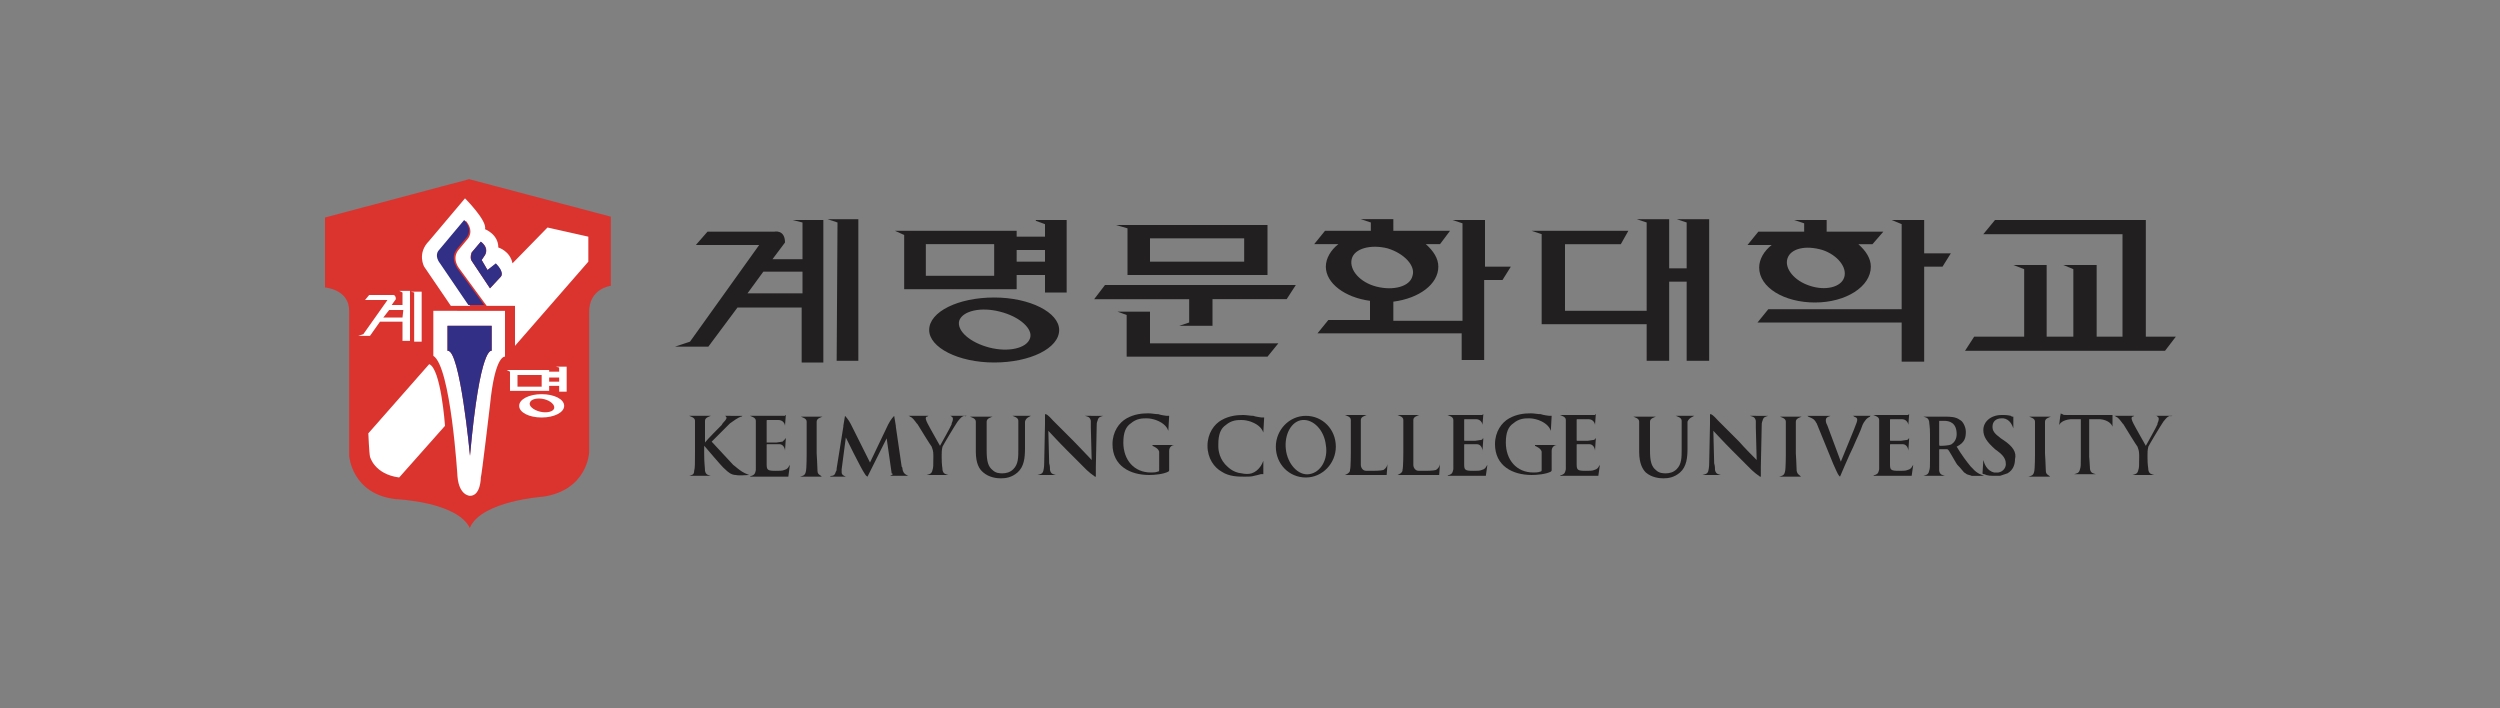 <?xml version="1.0" encoding="utf-8"?>
<!-- Generator: Adobe Illustrator 24.1.2, SVG Export Plug-In . SVG Version: 6.00 Build 0)  -->
<svg version="1.1" id="레이어_1" xmlns="http://www.w3.org/2000/svg" xmlns:xlink="http://www.w3.org/1999/xlink" x="0px"
	 y="0px" width="300px" height="85px" viewBox="0 0 300 85" style="enable-background:new 0 0 300 85;" xml:space="preserve">
<rect x="0" y="0" width="300" height="85" fill="#808080" stroke="none"/>
<style type="text/css">
	.st0{fill:#221F20;}
	.st1{fill:#DB342F;}
	.st2{fill:#FFFFFF;}
	.st3{fill:#323086;}
</style>
<g>
	<g>
		<path class="st0" d="M124.3,26.5l1.1,0.4v1.5l-3.4,0v-0.7h-14.6l1.1,0.5v6.5H122V33l3.4,0v2.1l2.6,0v-8.7H124.3z M119.3,33.1h-8.2
			v-3.8h8.2V33.1z M122,31.4V30l3.4,0v1.4L122,31.4z"/>
		<path class="st0" d="M119.3,35.7c-4.3,0-7.8,1.7-7.8,3.9c0,2.1,3.5,3.9,7.8,3.9c4.3,0,7.8-1.7,7.8-3.9
			C127.1,37.5,123.6,35.7,119.3,35.7 M123.6,40.6c-0.4,1.2-2.6,1.7-4.9,1.1c-2.3-0.6-3.9-2-3.6-3.2c0.4-1.2,2.6-1.7,4.9-1.1
			C122.4,38,124,39.5,123.6,40.6"/>
	</g>
	<polygon class="st0" points="234.1,30.4 230.9,30.4 230.9,26.4 227,26.4 228.2,26.9 228.2,37.1 212.2,37.1 210.9,38.7 228.2,38.7 
		228.2,43.4 230.9,43.4 230.9,32 233.1,32 	"/>
	<path class="st0" d="M226,27.8h-6.8v-1.4l-3.9,0l1.2,0.4v1H211l-1.3,1.6l2.9,0c-0.9,0.7-1.5,1.7-1.5,2.7c0,2.4,3,4.2,6.7,4.2
		c3.7,0,6.7-1.9,6.7-4.3c0-1-0.6-1.9-1.5-2.7l1.7,0L226,27.8z M221.3,33.3c-0.4,1.2-2.3,1.6-4.1,1c-1.9-0.6-3.1-2.1-2.7-3.3
		c0.4-1.2,2.2-1.6,4.2-1C220.5,30.6,221.7,32.1,221.3,33.3"/>
	<g>
		<path class="st0" d="M96.3,26.7v4.4l-3.6,0l1.5-2c0-1.6-1.3-1.3-1.3-1.3h-8l-1.4,1.6l7.6,0l-8.3,11.6l-1.8,0.6h4l3.5-4.7h7.7
			l0,6.6l2.6,0l0-17.1h-3.7L96.3,26.7z M96.3,35.2l-6.6,0l1.9-2.6l4.7,0L96.3,35.2z"/>
		<polygon class="st0" points="99.3,26.3 100.5,26.7 100.4,43.3 103,43.3 103,26.3 		"/>
	</g>
	<polygon class="st0" points="201.2,26.3 202.4,26.7 202.4,32.2 200.3,32.2 200.3,26.3 196.4,26.3 197.6,26.7 197.6,37.3 
		187.8,37.3 187.8,29.3 194.5,29.3 195.4,27.7 183.8,27.7 185,28.1 185,38.9 197.6,38.9 197.6,43.3 200.3,43.3 200.3,33.8 
		202.4,33.8 202.4,43.3 205.1,43.3 205.1,26.3 	"/>
	<polygon class="st0" points="257.5,40.4 257.5,26.4 239.4,26.4 238,28.1 254.7,28.1 254.7,40.4 251.6,40.4 251.6,31.8 247.6,31.8 
		248.8,32.3 248.8,40.4 245.6,40.4 245.6,31.8 241.6,31.8 242.9,32.3 242.9,40.4 236.9,40.4 235.8,42.1 259.8,42.1 261.1,40.4 	"/>
	<path class="st0" d="M135.3,33h16.8v-6h-18.2l1.4,0.4V33z M138,28.6h11.3v2.8H138V28.6z"/>
	<path class="st0" d="M132.6,34.2l-1.3,1.7h6h5.4v2.8l-1.2,0.4h4l0-3.2l2.5,0h0.9h0.3h3.1l-3.1,0l3.4,0h-0.3l1.8,0l0,0h0.3l1.1-1.7
		L132.6,34.2z M146.8,35.9h-0.3v0L146.8,35.9L146.8,35.9z"/>
	<polygon class="st0" points="138,37.4 135.2,37.4 134.1,37.4 135.2,37.8 135.2,42.8 138,42.8 152.1,42.8 153.4,41.2 138,41.2 	"/>
	<path class="st0" d="M178.2,32.2v-5.8l-3.9,0l1.2,0.4v11.7h-8.3v-2.3c3.1-0.4,5.4-2.1,5.4-4.2c0-1-0.6-1.9-1.5-2.7l1.7,0l1.2-1.6
		h-6.8v-1.4h-3.9l1.2,0.4v1H159l-1.3,1.6l2.9,0c-0.9,0.7-1.5,1.7-1.5,2.7c0,2,2.3,3.7,5.3,4.1v2.3h-5l-1.3,1.6h17.3v3.2l2.7,0v-9.6
		h2.2l1-1.6H178.2z M162.2,31.1c0.3-1.3,2.3-1.8,4.3-1.3c2,0.6,3.4,2.1,3,3.3c-0.3,1.3-2.3,1.8-4.3,1.3
		C163.2,33.9,161.9,32.4,162.2,31.1"/>
	<path class="st0" d="M94.8,55.7c0,0.1,0,0.1-0.1,0.2c-0.1,0.2-0.2,0.4-0.6,0.5c-0.2,0.1-0.6,0.1-1,0.1c-1,0-1.1-0.1-1.1-0.8
		c0-0.3,0-1.2,0-1.5v-0.8c0-0.1,0-0.1,0.1-0.1c0.2,0,0.7,0,1.1,0c0,0,0.2,0,0.3,0c0.5,0,0.7,0.5,0.7,0.8h0l0.1-1.5h0
		c0,0-0.1,0-0.1,0.1C94,52.9,93.9,53,93.9,53s-0.1,0-0.7,0.1c-0.1,0-1,0-1.2,0C92,53,92,53,92,52.9v-2.4v0c0-0.1,0-0.1,0.1-0.1
		c0.2,0,0.9,0,1.2,0l0.1,0c0.6,0,0.8,0.5,0.8,0.7h0l0.1-1.3h0c0,0-0.1,0-0.1,0.1c-0.1,0-0.2,0-0.2,0h-4v0c0.2,0.1,0.7,0.2,0.7,0.6h0
		c0,0.3,0,1,0,2.2v1.7c0,0.8,0,1.6,0,2c-0.1,0.6-0.3,0.6-0.5,0.7c-0.1,0-0.1,0-0.2,0.1v0h4.6L94.8,55.7L94.8,55.7z"/>
	<path class="st0" d="M229.6,55.7c0,0.1,0,0.1-0.1,0.2c-0.1,0.2-0.2,0.4-0.6,0.5c-0.2,0.1-0.6,0.1-1,0.1c-1,0-1.1-0.1-1.1-0.8
		c0-0.3,0-1.2,0-1.5v-0.8c0-0.1,0-0.1,0.1-0.1c0.2,0,0.7,0,1.1,0c0,0,0.2,0,0.3,0c0.5,0,0.7,0.5,0.7,0.8h0l0.1-1.5h0
		c0,0-0.1,0-0.1,0.1c-0.1,0.1-0.2,0.1-0.2,0.1s-0.1,0-0.7,0.1c-0.1,0-1,0-1.2,0c-0.1,0-0.1,0-0.1-0.1v-2.4v0c0-0.1,0-0.1,0.1-0.1
		c0.2,0,0.9,0,1.2,0l0.1,0c0.6,0,0.8,0.5,0.8,0.7h0l0.1-1.3h0c0,0-0.1,0-0.1,0.1c-0.1,0-0.2,0-0.2,0h-4v0c0.2,0.1,0.7,0.2,0.7,0.6
		c0,0.3,0,1,0,2.2v1.7c0,0.8,0,1.6,0,2c-0.1,0.6-0.3,0.6-0.5,0.7c-0.1,0-0.1,0-0.2,0.1v0h4.6L229.6,55.7L229.6,55.7z"/>
	<path class="st0" d="M123.7,49.9L123.7,49.9h-2h-0.2v0c0.2,0.1,0.7,0.2,0.7,0.6c0,0,0,2.2,0,2.2l0,1.2c0,1,0,1.8-0.6,2.4
		c-0.4,0.4-0.9,0.5-1.3,0.5c-0.3,0-0.8,0-1.2-0.4c-0.5-0.4-0.7-1-0.7-2.3l0-1.3c0,0,0-2.2,0-2.2c0-0.4,0.5-0.5,0.7-0.6v0h-2.7v0
		c0.2,0.1,0.7,0.2,0.7,0.6c0,0,0,2.2,0,2.2v1.4c0,1.4,0.4,2.1,0.9,2.5c0.7,0.6,1.6,0.7,2.1,0.7c0.6,0,1.3-0.1,2-0.7
		c0.8-0.7,0.9-1.8,0.9-2.9l0-1c0,0,0-2.2,0-2.2C123.1,50.1,123.6,50,123.7,49.9L123.7,49.9L123.7,49.9z"/>
	<path class="st0" d="M89.9,57c-0.8-0.3-1-0.5-1.4-0.8c-0.1-0.1-0.5-0.4-0.5-0.4c-0.4-0.4-2.2-2.4-2.6-2.8c0.3-0.3,2.2-2.2,2.2-2.2
		c0.4-0.3,1-0.7,1.3-0.8c0.1,0,0.1,0,0.2-0.1v0H87v0c0,0,0.1,0,0.1,0.1c0.2,0.1,0,0.4-0.2,0.6c-0.1,0.1-0.2,0.2-0.3,0.4
		c-0.3,0.3-1.7,1.7-2,2.1h0v-0.4c0-1.2,0-2.2,0-2.2c0-0.4,0.5-0.5,0.7-0.6v0h-2.6v0c0.2,0.1,0.7,0.2,0.7,0.6c0,0,0,1,0,2.2v1.7
		c0,1.2,0,1.8-0.1,2.1C83.3,57,83,57,82.7,57.1v0h2.6v0c-0.3-0.1-0.6-0.1-0.7-0.6c0-0.4-0.1-0.9-0.1-2.1v-0.9h0l0.1,0.1
		c0.2,0.2,2,2.4,2.4,2.7c0.4,0.4,0.8,0.7,1.3,0.7c0.4,0.1,1.3,0,1.6,0v0C90,57,89.9,57,89.9,57"/>
	<path class="st0" d="M98.1,56.5c0-0.4-0.1-2.1-0.1-2.1v-1.7c0-1.2,0-2.1,0-2.1c0-0.4,0.5-0.5,0.7-0.6v0h-2.6v0
		c0.2,0.1,0.7,0.2,0.7,0.6c0,0,0,1,0,2.2v1.7c0,0,0,1.8-0.1,2.1c-0.1,0.5-0.4,0.5-0.7,0.6v0h2.6v0C98.5,57,98.1,57,98.1,56.5"/>
	<path class="st0" d="M215.6,56.5c0-0.4-0.1-2.1-0.1-2.1v-1.7c0-1.2,0-2.1,0-2.1c0-0.4,0.5-0.5,0.7-0.6v0h-2.6v0
		c0.2,0.1,0.7,0.2,0.7,0.6c0,0,0,1,0,2.2v1.7c0,0,0,1.8-0.1,2.1c-0.1,0.5-0.4,0.5-0.7,0.6v0h2.6v0C216,57,215.7,57,215.6,56.5"/>
	<path class="st0" d="M245.5,56.5c0-0.4-0.1-2.1-0.1-2.1v-1.7c0-1.2,0-2.1,0-2.1c0-0.4,0.5-0.5,0.7-0.6v0h-2.6v0
		c0.2,0.1,0.7,0.2,0.7,0.6c0,0,0,1,0,2.2v1.7c0,0,0,1.8-0.1,2.1c-0.1,0.5-0.4,0.5-0.7,0.6v0h2.6v0C245.9,57,245.5,57,245.5,56.5"/>
	<path class="st0" d="M106.8,57.1L106.8,57.1l2.4,0v0c0,0-0.1,0-0.2,0c-0.2-0.1-0.6-0.2-0.7-0.8c0-0.1,0-0.2-0.1-0.3l-0.7-4.8l0-0.1
		l-0.2-1.2c0,0-0.4,0.4-0.7,1l-2.2,4.6l-2.3-4.6c-0.3-0.6-0.7-1-0.7-1l-0.2,1.2l0,0.1l-0.8,5c0,0.1,0,0.3-0.1,0.4
		c-0.1,0.4-0.3,0.5-0.5,0.5c-0.1,0-0.1,0-0.2,0.1v0h2.1v0c0,0-0.1,0-0.2,0c-0.2-0.1-0.5-0.2-0.5-0.5c0-0.1,0-0.2,0-0.4l0.5-3.8h0
		c0,0,1.8,3.7,2.3,4.4c0.1,0.2,0.3,0.3,0.3,0.3l0.4-0.8l0,0l1.9-3.8h0l0.6,4.2C107.3,56.9,107,57,106.8,57.1"/>
	<path class="st0" d="M130.2,49.9L130.2,49.9c0.3,0.1,0.6,0.1,0.7,0.6c0,0.1,0,0.5,0,0.8l0.1,3.9h0c-0.2-0.2-1.4-1.5-2.1-2.2
		c-0.7-0.7-1.5-1.5-2.1-2.1c-0.2-0.2-0.3-0.3-0.4-0.4c-0.2-0.2-0.6-0.7-0.9-0.8c0,0,0,0-0.1,0l0,1.2l-0.1,4.8c0,0,0,0.4-0.1,0.8
		c-0.1,0.4-0.4,0.4-0.7,0.5v0h2.2v0c-0.3-0.1-0.6-0.1-0.7-0.6c0-0.2,0-0.5-0.1-0.8l-0.1-3.9h0c0.2,0.2,1.2,1.3,2.3,2.4
		c0.6,0.6,1.2,1.2,1.8,1.8h0l0.5,0.5c0.2,0.2,0.7,0.6,1,0.8c0,0,0,0,0.1,0l0-1.2l0.1-4.7c0-0.4,0-0.6,0.1-0.8
		c0.1-0.5,0.4-0.5,0.7-0.6v0H130.2z"/>
	<path class="st0" d="M203.3,49.9L203.3,49.9h-2h-0.2v0c0.2,0.1,0.7,0.2,0.7,0.6c0,0,0,2.2,0,2.2l0,1.2c0,1,0,1.8-0.6,2.4
		c-0.4,0.4-0.9,0.5-1.3,0.5c-0.3,0-0.8,0-1.2-0.4c-0.5-0.4-0.7-1-0.7-2.3l0-1.3c0,0,0-2.2,0-2.2c0-0.4,0.5-0.5,0.7-0.6v0h-2.7v0
		c0.2,0.1,0.7,0.2,0.7,0.6c0,0,0,2.2,0,2.2l0,1.4c0,1.4,0.4,2.1,0.8,2.5c0.7,0.6,1.6,0.7,2.1,0.7c0.6,0,1.3-0.1,2-0.7
		c0.8-0.7,0.9-1.8,0.9-2.9l0-1c0,0,0-2.2,0-2.2C202.7,50.1,203.2,50,203.3,49.9L203.3,49.9L203.3,49.9z"/>
	<path class="st0" d="M210,49.9L210,49.9c0.3,0.1,0.6,0.1,0.7,0.6c0,0.1,0,0.5,0,0.8l0.1,3.9h0c-0.2-0.2-1.5-1.5-2.1-2.2
		c-0.7-0.7-1.5-1.5-2.1-2.1c-0.2-0.2-0.3-0.3-0.4-0.4c-0.2-0.2-0.6-0.7-0.9-0.8c0,0,0,0-0.1,0l0,1.2l-0.1,4.8c0,0,0,0.4-0.1,0.8
		c-0.1,0.4-0.4,0.4-0.7,0.5v0h2.2v0c-0.3-0.1-0.6-0.1-0.7-0.6c0-0.2,0-0.5-0.1-0.8l-0.1-3.9h0c0.2,0.2,1.2,1.3,2.3,2.4
		c0.6,0.6,1.2,1.2,1.8,1.8l0.5,0.5c0.2,0.2,0.7,0.6,1,0.8c0,0,0,0,0.1,0l0-1.2l0.1-4.7c0-0.4,0-0.6,0.1-0.8c0.1-0.5,0.4-0.5,0.7-0.6
		v0H210z"/>
	<path class="st0" d="M116,49.9h-2v0c0.1,0,0.1,0,0.2,0.1c0.2,0.1,0.2,0.4,0,0.8c0,0,0,0,0,0.1c-0.1,0.3-1.3,2.4-1.4,2.6
		c-0.1-0.2-1.2-2.1-1.5-2.7c-0.2-0.4-0.3-0.7-0.1-0.8c0.1,0,0.2-0.1,0.2-0.1v0h-2.4v0c0.1,0,0.1,0,0.2,0.1c0.3,0.1,0.5,0.4,0.8,0.8
		c0,0,0.1,0.1,0.1,0.1c0.3,0.5,1.6,2.6,1.7,2.7c0.1,0.3,0.2,0.5,0.2,1v0.3c0,1,0,1.2-0.1,1.5c-0.1,0.5-0.4,0.5-0.7,0.6v0h0h1.4h1.2
		v0c-0.3-0.1-0.6-0.1-0.7-0.6c0-0.3-0.1-0.5-0.1-1.5v-0.3c0-0.3,0-0.6,0.1-1c0.2-0.4,1.4-2.4,1.8-3c0.4-0.5,0.5-0.6,0.8-0.7
		C115.9,50,115.9,49.9,116,49.9L116,49.9z"/>
	<path class="st0" d="M260.7,49.9h-2v0c0.1,0,0.1,0,0.2,0.1c0.2,0.1,0.2,0.4,0,0.8c0,0,0,0,0,0.1c-0.1,0.3-1.3,2.4-1.4,2.6
		c-0.1-0.2-1.2-2.1-1.5-2.7c-0.2-0.4-0.3-0.7-0.1-0.8c0.1,0,0.2-0.1,0.2-0.1v0h-2.4v0c0.1,0,0.1,0,0.2,0.1c0.3,0.1,0.5,0.4,0.8,0.8
		c0,0,0.1,0.1,0.1,0.1c0.3,0.5,1.6,2.6,1.7,2.7c0.1,0.3,0.2,0.5,0.2,1v0.3c0,1,0,1.2-0.1,1.5c-0.1,0.5-0.4,0.5-0.7,0.6v0h0h1.4h1.2
		v0c-0.3-0.1-0.6-0.1-0.7-0.6c0-0.3-0.1-0.5-0.1-1.5v-0.3c0-0.3,0-0.6,0.1-1c0.2-0.4,1.4-2.4,1.8-3c0.4-0.5,0.5-0.6,0.8-0.7
		C260.5,50,260.6,49.9,260.7,49.9L260.7,49.9z"/>
	<path class="st0" d="M138.3,53.5L138.3,53.5c0.2,0.1,0.7,0.3,0.8,0.7c0,0,0,0.9,0,2.1v0c0,0.2,0,0.3-0.2,0.3
		c-0.2,0.1-0.6,0.1-0.8,0.1c-2,0-3.3-1.5-3.3-3.6c0-1.2,0.3-1.9,0.9-2.3c0.7-0.6,1.4-0.6,1.9-0.6c0.4,0,0.8,0.1,1.1,0.2
		c1.1,0.4,1.4,1,1.5,1.3h0l0.1-1.8c0,0-0.1,0-0.1,0c-0.1,0-0.2,0-0.2,0s-0.8-0.1-1-0.2c-0.4,0-0.8-0.1-1.2-0.1
		c-0.8,0-1.7,0.1-2.6,0.6c-0.9,0.5-1.7,1.6-1.7,3.1c0,2.6,2.1,3.7,4.4,3.7c0.7,0,1.7-0.1,2.3-0.4c0.1-0.1,0.1-0.1,0.1-0.2l0-2.3
		c0-0.5,0.4-0.7,0.6-0.7v0H138.3z"/>
	<path class="st0" d="M224.5,49.9h-2.2v0c0.1,0,0.1,0,0.2,0.1c0.2,0.1,0.5,0.1,0.3,0.7c-0.2,0.6-1.5,3.7-1.9,4.7h0l-1.6-4.3
		c-0.1-0.2-0.2-0.4-0.2-0.6c0,0,0-0.1,0-0.1v0c0-0.2,0.1-0.3,0.3-0.4c0.1,0,0.2-0.1,0.3-0.1v0h-2.9v0c0.1,0,0.1,0,0.2,0.1
		c0.2,0.1,0.6,0.2,0.8,0.5c0.1,0.1,0.1,0.2,0.2,0.3l2,4.9c0.2,0.4,0.5,1.2,0.7,1.4c0.1,0.1,0.1,0.1,0.1,0.1s1.1-2.6,1.6-3.6
		c0.5-1.2,0.8-1.7,1.1-2.6c0.1-0.2,0.2-0.4,0.3-0.5l0,0l0,0c0.2-0.3,0.4-0.4,0.6-0.5C224.4,50,224.4,49.9,224.5,49.9L224.5,49.9z"/>
	<path class="st0" d="M238.1,57.1c-0.2-0.1-0.8-0.2-1.4-0.9c-0.1-0.1-0.1-0.1-0.2-0.2c-0.5-0.6-1.1-1.4-1.7-2.4
		c1-0.5,1.1-1.1,1.1-1.8c0-0.6-0.4-1.3-0.7-1.4c-0.5-0.4-1.2-0.4-1.8-0.4h-1.9h-0.7v0c0.3,0.1,0.6,0.1,0.7,0.6
		c0,0.3,0.1,0.5,0.1,1.5v2.1c0,0.3,0,1,0,1.1c0,0.7,0,0.9-0.1,1.2c-0.1,0.5-0.4,0.5-0.7,0.6v0l2.6,0v0c-0.3-0.1-0.6-0.1-0.7-0.6
		c0-0.2,0-0.4,0-0.7c0-0.2,0-1.4,0-1.6V54c0-0.1,0-0.1,0.1-0.1l0.8,0c0.1,0,0.1,0,0.2,0.1c0.1,0.1,0.6,1,0.9,1.5
		c0.1,0.2,0.2,0.3,0.3,0.4c0,0,0,0,0,0c0.3,0.3,0.5,0.6,0.7,0.8c0,0,0.2,0.1,0.3,0.2v0c0.2,0.1,0.4,0.1,0.6,0.2
		C237,57.1,237.8,57.1,238.1,57.1L238.1,57.1z M234.2,53.3c-0.3,0.2-1.3,0.2-1.4,0.2c-0.1,0-0.1-0.1-0.1-0.2v-2.7
		c0-0.1,0-0.1,0.1-0.1c0.1,0,0.3,0,0.5,0c0.6,0,1.5,0.2,1.5,1.6C234.8,52.7,234.5,53.1,234.2,53.3"/>
	<path class="st0" d="M240.4,52.8l-0.3-0.2c-0.8-0.6-1-0.9-1-1.4c0-0.6,0.4-1,1.1-1c0.1,0,0.2,0,0.2,0c0.8,0.1,1.1,0.9,1.2,1.2h0
		c0-0.2,0-0.6,0-0.8c0-0.2,0-0.6,0-0.6s0,0-0.1,0c-0.1,0-0.2-0.1-0.2-0.1s-0.4-0.1-0.8-0.1c-0.1,0-0.2,0-0.3,0
		c-1.3,0-2.2,0.8-2.2,1.8c0,0.8,0.4,1.4,1.4,2.3l0.4,0.3c0.8,0.6,0.9,1.1,0.9,1.5c0,0.4-0.3,0.9-0.9,1h0c0,0-0.1,0-0.1,0
		c0,0,0,0,0,0c0,0,0,0,0,0c0,0,0,0,0,0c0,0,0,0,0,0c0,0-0.1,0-0.1,0c-0.1,0-0.2,0-0.3,0c-0.9-0.2-1.2-1.1-1.3-1.5h0l-0.1,1.6
		c0,0,0,0.1,0.2,0.1c0.4,0.2,0.8,0.2,1.4,0.2v0c0.1,0,0.3,0,0.4,0c0,0,0,0,0,0c0,0,0,0,0,0c0,0,0,0,0.1,0c0,0,0,0,0,0c0,0,0,0,0,0
		c0.3-0.1,0.6-0.2,0.9-0.3c0.7-0.4,0.9-1.1,0.9-1.7C242,54.3,241.6,53.6,240.4,52.8"/>
	<path class="st0" d="M253.5,51.2L253.5,51.2c0-0.1,0-0.5,0-0.7c0-0.2,0-0.7,0-0.7s-0.1,0-0.3,0c-0.2,0-0.3,0-0.6,0h-4.6
		c-0.3,0-0.4,0-0.5-0.1c-0.1,0-0.2-0.1-0.2-0.1s-0.1,0.4-0.1,0.6c0,0.1-0.1,0.6-0.1,0.8h0c0.1-0.2,0.4-0.6,1.4-0.7l1.2,0v4.5
		c0,1,0,1.2-0.1,1.5c-0.1,0.5-0.4,0.5-0.7,0.6v0h2.6v0c-0.3-0.1-0.6-0.1-0.7-0.6c0-0.3-0.1-1.5-0.1-1.5v-4.5c0,0,1.3,0,1.3,0
		C253,50.4,253.4,50.9,253.5,51.2C253.5,51.2,253.5,51.2,253.5,51.2"/>
	<path class="st0" d="M151.6,55.3c-0.1,0.3-0.5,1.2-1.4,1.5c-0.3,0.1-0.8,0.1-1.2,0c-1.1-0.1-1.7-0.8-2-1.1c-0.8-0.9-0.8-2-0.8-2.1
		v0v0c0-0.1,0-0.2,0-0.3c0-1.2,0.3-1.9,0.9-2.3c0.7-0.6,1.4-0.6,1.9-0.6c0.4,0,0.8,0.1,1.1,0.2c1.1,0.4,1.4,1,1.5,1.3h0l0.1-1.8
		c0,0-0.1,0-0.1,0c-0.1,0-0.2,0-0.2,0s-0.8-0.1-1-0.2c-0.4,0-0.8-0.1-1.2-0.1c-0.8,0-1.7,0.1-2.6,0.6c-0.9,0.5-1.7,1.6-1.7,3.1l0,0
		c0,0,0,0,0,0c0,0,0,0,0,0l0,0c0,1.5,0.8,2.6,1.7,3.1c0.9,0.6,2,0.6,2.8,0.6c0.4,0,0.8,0,1.1-0.1c0.1,0,0.8-0.2,0.8-0.2s0.1,0,0.2,0
		c0.1,0,0.1,0,0.1,0L151.6,55.3L151.6,55.3z"/>
	<path class="st0" d="M156.7,49.9c-2,0-3.6,1.7-3.6,3.7c0,2.1,1.6,3.7,3.6,3.7c2,0,3.6-1.7,3.6-3.7
		C160.3,51.5,158.7,49.9,156.7,49.9 M157.1,56.9c-1.3,0.2-2.6-1.2-2.8-3c-0.2-1.8,0.7-3.4,2-3.5c1.3-0.1,2.6,1.2,2.8,3
		C159.4,55.1,158.5,56.7,157.1,56.9"/>
	<path class="st0" d="M166.5,55.7c-0.1,0.5-0.5,0.7-0.5,0.7c-0.3,0.1-1.3,0.1-1.3,0.1s-0.4,0-0.7,0c-0.3,0-0.4-0.1-0.5-0.2
		c-0.1-0.1-0.2-0.3-0.2-0.5c0-0.1,0-0.2,0-0.3v-0.1l0,0c0-0.6,0-1.2,0-1.2v-1.7c0-1.2,0-2.1,0-2.1c0-0.4,0.5-0.5,0.7-0.6v0h-2.6v0
		c0.2,0.1,0.7,0.2,0.7,0.6c0,0,0,1,0,2.2v1.7c0,0,0,1.8-0.1,2.1c0,0,0,0.1,0,0.1c-0.1,0.3-0.4,0.4-0.6,0.5c0,0,0,0-0.1,0v0h2.6h2.5
		L166.5,55.7L166.5,55.7z"/>
	<path class="st0" d="M172.8,55.7c-0.1,0.5-0.5,0.7-0.5,0.7c-0.3,0.1-1.3,0.1-1.3,0.1s-0.4,0-0.7,0c-0.3,0-0.4-0.1-0.5-0.2
		c-0.1-0.1-0.2-0.3-0.2-0.5c0-0.1,0-0.2,0-0.3v-0.1l0,0c0-0.6,0-1.2,0-1.2v-1.7c0-1.2,0-2.1,0-2.1c0-0.4,0.5-0.5,0.7-0.6v0h-2.6v0
		c0.2,0.1,0.7,0.2,0.7,0.6c0,0,0,1,0,2.2v1.7c0,0,0,1.8-0.1,2.1c0,0,0,0.1,0,0.1c-0.1,0.3-0.4,0.4-0.6,0.5c0,0,0,0-0.1,0v0h2.6h2.5
		L172.8,55.7L172.8,55.7z"/>
	<path class="st0" d="M178.5,55.7c0,0.1,0,0.1-0.1,0.2c-0.1,0.2-0.2,0.4-0.6,0.5c-0.2,0.1-0.6,0.1-1,0.1c-1,0-1.1-0.1-1.1-0.8
		c0-0.3,0-1.2,0-1.5v-0.8c0-0.1,0-0.1,0.1-0.1c0.2,0,0.7,0,1.1,0c0,0,0.2,0,0.3,0c0.5,0,0.7,0.5,0.7,0.8h0l0.1-1.5h0
		c0,0-0.1,0-0.1,0.1c-0.1,0.1-0.2,0.1-0.2,0.1s-0.1,0-0.7,0.1c-0.1,0-1,0-1.2,0c-0.1,0-0.1,0-0.1-0.1v-2.4v0c0-0.1,0-0.1,0.1-0.1
		c0.2,0,0.9,0,1.2,0l0.1,0c0.6,0,0.8,0.5,0.8,0.7h0l0.1-1.3h0c0,0-0.1,0-0.1,0.1c-0.1,0-0.2,0-0.2,0h-4v0c0.2,0.1,0.7,0.2,0.7,0.6h0
		c0,0.3,0,1,0,2.2v1.7c0,0.8,0,1.6,0,2c-0.1,0.6-0.3,0.6-0.5,0.7c-0.1,0-0.1,0-0.2,0.1v0h4.6L178.5,55.7L178.5,55.7z"/>
	<path class="st0" d="M192,55.7c0,0.1,0,0.1-0.1,0.2c-0.1,0.2-0.2,0.4-0.6,0.5c-0.2,0.1-0.6,0.1-1,0.1c-1,0-1.1-0.1-1.1-0.8
		c0-0.3,0-1.2,0-1.5v-0.8c0-0.1,0-0.1,0.1-0.1c0.2,0,0.7,0,1.1,0c0,0,0.2,0,0.3,0c0.5,0,0.7,0.5,0.7,0.8h0l0.1-1.5h0
		c0,0-0.1,0-0.1,0.1c-0.1,0.1-0.2,0.1-0.2,0.1s-0.1,0-0.7,0.1c-0.1,0-1,0-1.2,0c-0.1,0-0.1,0-0.1-0.1v-2.4v0c0-0.1,0-0.1,0.1-0.1
		c0.2,0,0.9,0,1.2,0l0.1,0c0.6,0,0.8,0.5,0.8,0.7h0l0.1-1.3h0c0,0-0.1,0-0.1,0.1c-0.1,0-0.2,0-0.2,0h-4v0c0.2,0.1,0.7,0.2,0.7,0.6
		c0,0.3,0,1,0,2.2v1.7c0,0.8,0,1.6,0,2c-0.1,0.6-0.3,0.6-0.5,0.7c-0.1,0-0.1,0-0.2,0.1v0h4.6L192,55.7L192,55.7z"/>
	<path class="st0" d="M184.2,53.5L184.2,53.5c0.2,0.1,0.7,0.3,0.8,0.7c0,0,0,0.9,0,2.1v0c0,0.2,0,0.3-0.2,0.3
		c-0.2,0.1-0.6,0.1-0.8,0.1c-2,0-3.3-1.5-3.3-3.6c0-1.2,0.3-1.9,0.9-2.3c0.7-0.6,1.4-0.6,1.9-0.6c0.4,0,0.8,0.1,1.1,0.2
		c1.1,0.4,1.4,1,1.5,1.3h0l0.1-1.8c0,0-0.1,0-0.1,0c-0.1,0-0.2,0-0.2,0s-0.8-0.1-1-0.2c-0.4,0-0.8-0.1-1.2-0.1
		c-0.8,0-1.7,0.1-2.6,0.6c-0.9,0.5-1.7,1.6-1.7,3.1c0,2.6,2.1,3.7,4.4,3.7c0.7,0,1.7-0.1,2.3-0.4c0.1-0.1,0.1-0.1,0.1-0.2l0-2.3
		c0-0.5,0.4-0.7,0.6-0.7v0H184.2z"/>
	<path class="st1" d="M56.3,21.5l-17.3,4.6v8.4c0,0,2.9,0.2,2.9,2.8v17.4c0,0,0.3,4.6,5.6,5.2c0,0,7.4,0.3,8.9,3.5v0.1
		c0,0,0,0,0-0.1c0,0,0,0,0,0l0-0.1c1.4-3.2,8.8-3.7,8.8-3.7c5.3-0.8,5.5-5.3,5.5-5.3V37.6c-0.1-3,2.6-3.3,2.6-3.3V26L56.3,21.5
		L56.3,21.5z"/>
	<path class="st2" d="M59,39.1v3c0,0-1.4-0.8-2.6,12.6c0,0-1.2-12.9-2.7-12.6l0-3H59L59,39.1z M52,42.7c2.1,1.3,2.9,14.5,2.9,14.5
		c0.2,2.3,1.5,2.3,1.5,2.3c1.3,0,1.3-2.2,1.3-2.2c0.1-0.2,1.1-8.7,1.1-8.7c0.6-6.1,1.8-5.8,1.8-5.8v-5.5H52V42.7L52,42.7z"/>
	<path class="st3" d="M59,39.1v3c0,0-1.4-0.8-2.6,12.6c0,0-1.2-12.9-2.7-12.6l0-3H59L59,39.1z"/>
	<path class="st2" d="M51.5,43.7L44.2,52c0,0,0.1,2.4,0.2,2.8c0,0,0.5,2.1,3.5,2.5l5.5-6.2C53.4,51,52.9,44.2,51.5,43.7"/>
	<path class="st2" d="M60.1,33.2l-1.3,1.4l-2.2-3.3c-0.3-0.4,0-1,0-1l1.1-1.3c1.1,0.8,0.5,1.6,0.5,1.6l-0.4,0.6l0.7,1.2l1-0.7
		C60.6,32.8,60.1,33.2,60.1,33.2 M65.7,27.3l-4.2,4.3c-0.3-1.5-1.7-1.9-1.7-1.9c0-1.6-1.6-2.2-1.6-2.2c0.3-1-2.4-3.7-2.4-3.7
		l-4.3,5.1c-1.5,1.5-0.6,3.1-0.6,3.1l3.2,4.7h2.3l-3.4-5c-0.7-0.9-0.2-1.5-0.2-1.5l3.1-3.7c1.1,1.3,0.2,2.2,0.2,2.2l-1,1.2
		c-1,1.1,0,2.3,0,2.3l3.3,4.5h3.4v4.8l8.8-10.1v-3L65.7,27.3L65.7,27.3z"/>
	<path class="st3" d="M54.9,29.8l1-1.2c0,0,1-0.9-0.2-2.2l-3.1,3.7c0,0-0.5,0.6,0.2,1.5l3.4,5h1.9l-3.3-4.5
		C54.9,32.1,53.9,31,54.9,29.8"/>
	<path class="st3" d="M58.5,32.4l-0.7-1.2l0.4-0.6c0,0,0.5-0.8-0.5-1.6l-1.1,1.3c0,0-0.2,0.7,0,1l2.2,3.3l1.3-1.4
		c0,0,0.5-0.5-0.6-1.6L58.5,32.4L58.5,32.4z"/>
	<g>
		<path class="st2" d="M66.7,44l0.4,0.1v0.5l-1.2,0v-0.2h-5.1l0.4,0.2v2.3h4.7v-0.6l1.2,0v0.7l0.9,0v-3H66.7z M65,46.4h-2.9V45H65
			V46.4z M65.9,45.8v-0.5l1.2,0v0.5L65.9,45.8z"/>
		<path class="st2" d="M65,47.3c-1.5,0-2.7,0.6-2.7,1.4c0,0.8,1.2,1.4,2.7,1.4c1.5,0,2.7-0.6,2.7-1.4C67.7,47.9,66.5,47.3,65,47.3
			 M66.5,49c-0.1,0.4-0.9,0.6-1.7,0.4c-0.8-0.2-1.4-0.7-1.2-1.1c0.1-0.4,0.9-0.6,1.7-0.4C66.1,48.1,66.6,48.6,66.5,49"/>
	</g>
	<g>
		<path class="st2" d="M48.3,35.1v1.5l-1.3,0l0.5-0.7c0-0.6-0.4-0.5-0.4-0.5h-2.8L43.8,36l2.7,0l-2.9,4.1l-0.6,0.2h1.4l1.2-1.7h2.7
			l0,2.3l0.9,0l0-6h-1.3L48.3,35.1z M48.3,38.1l-2.3,0l0.7-0.9l1.7,0L48.3,38.1z"/>
		<polygon class="st2" points="49.3,35 49.7,35.1 49.7,41 50.6,41 50.6,35 		"/>
	</g>
</g>
</svg>
